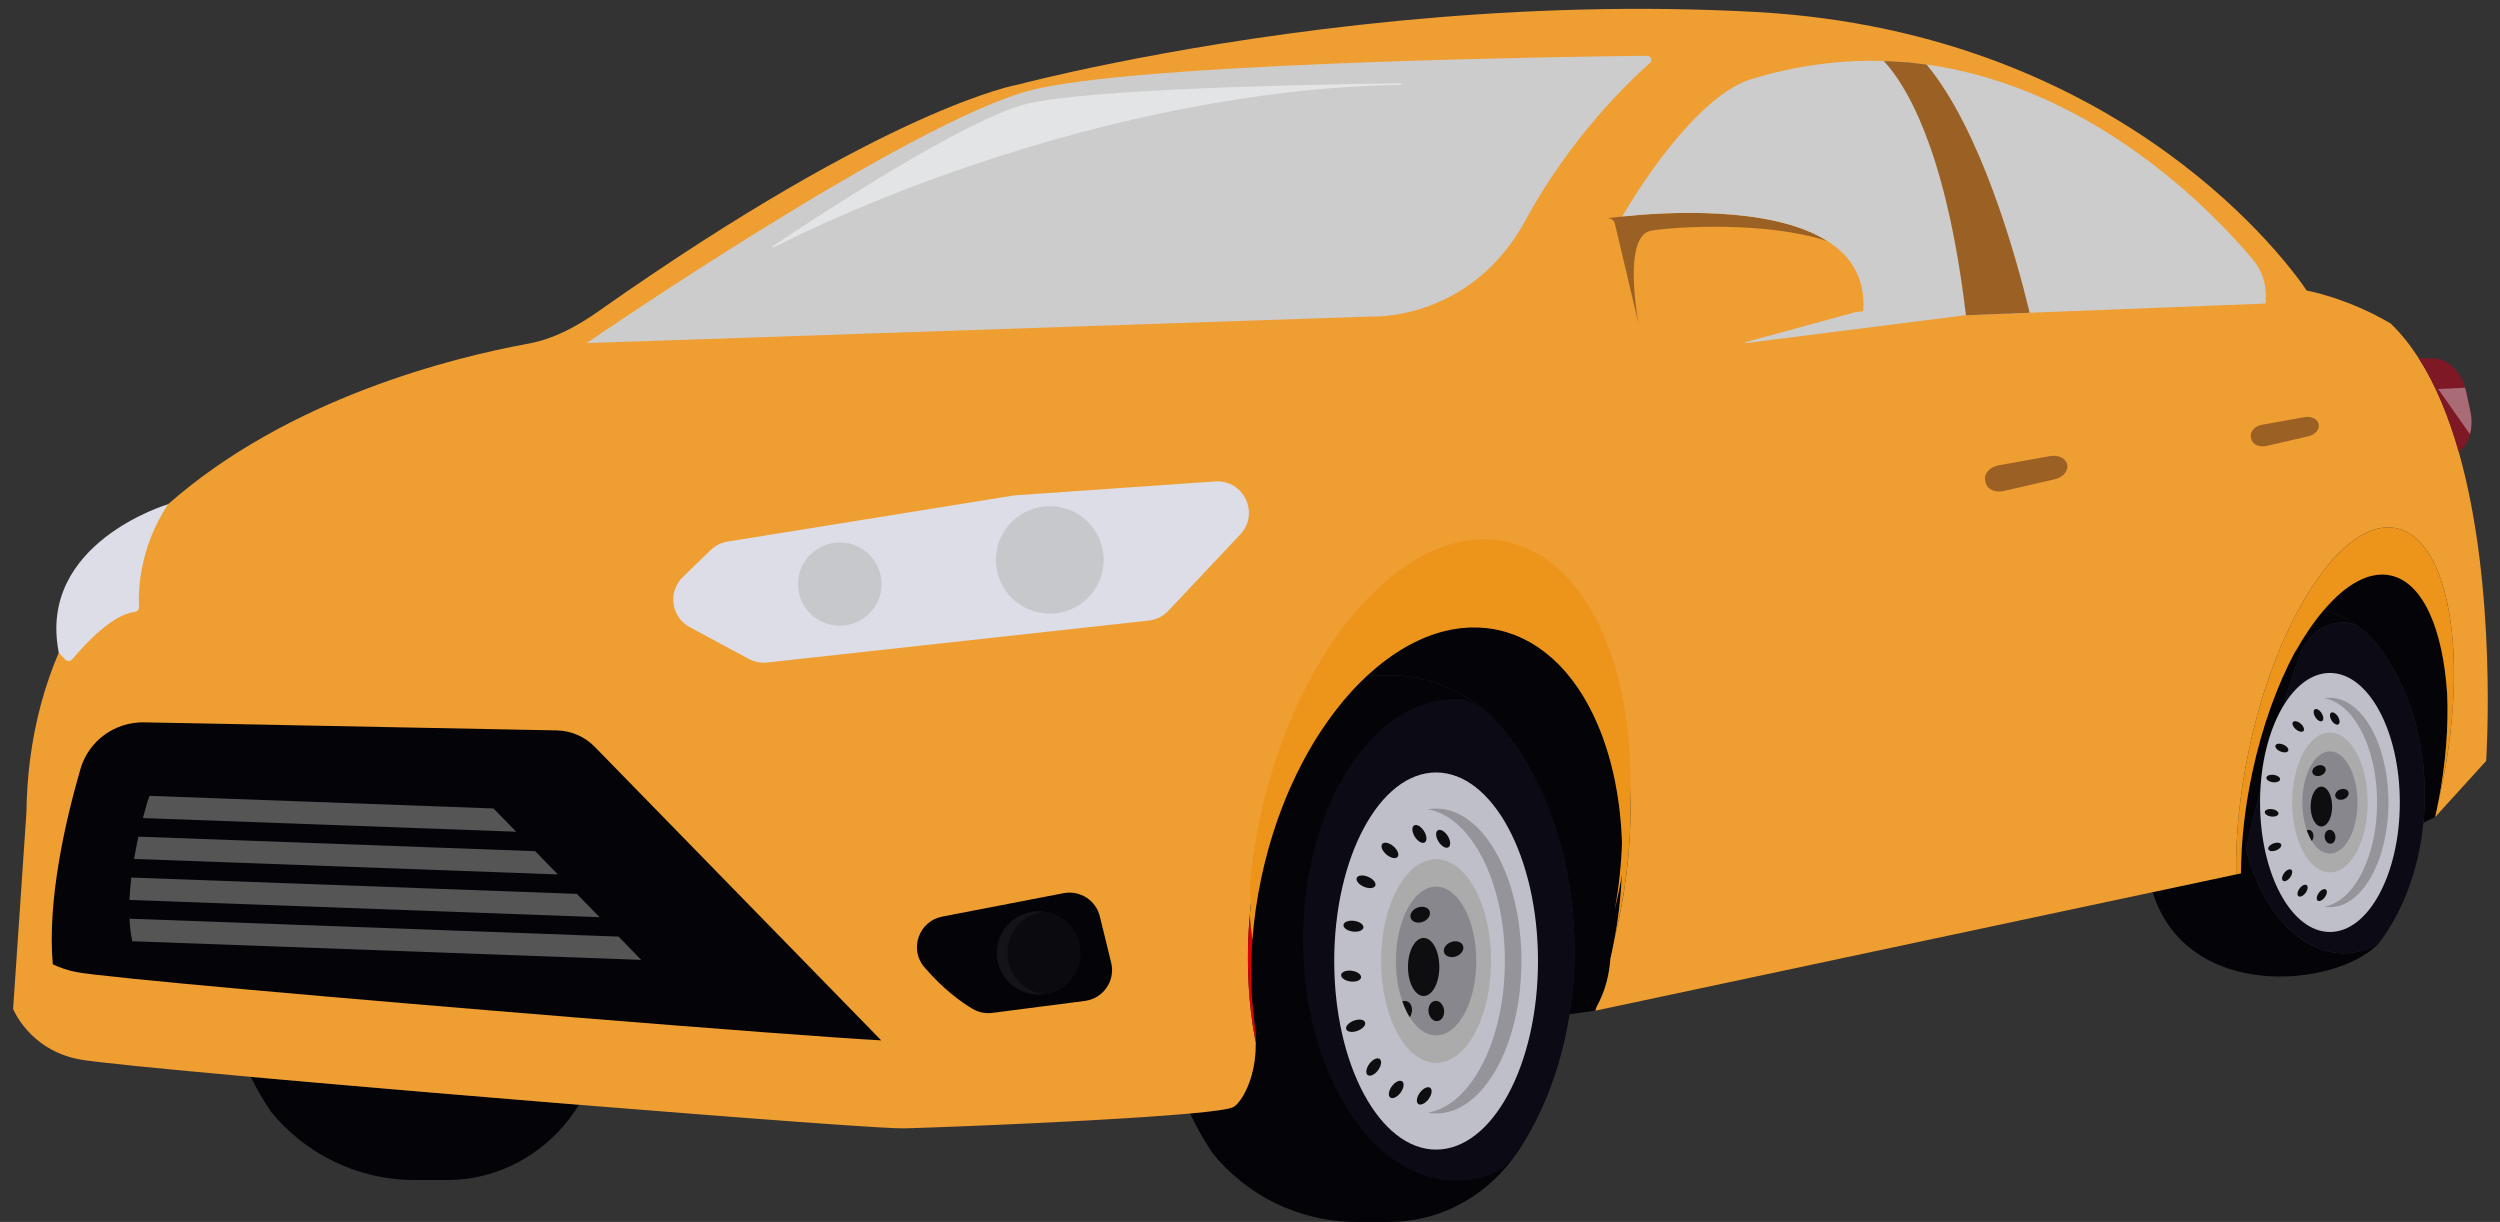 <?xml version="1.0" standalone="no"?>
<!-- Generator: Adobe Fireworks 10, Export SVG Extension by Aaron Beall (http://fireworks.abeall.com) . Version: 0.6.1  -->
<!DOCTYPE svg PUBLIC "-//W3C//DTD SVG 1.1//EN" "http://www.w3.org/Graphics/SVG/1.1/DTD/svg11.dtd">
<svg id="Untitled-P%E1gina%201" viewBox="0 0 178 87" style="background-color:#ffffff00" version="1.1"
	xmlns="http://www.w3.org/2000/svg" xmlns:xlink="http://www.w3.org/1999/xlink" xml:space="preserve"
	x="0px" y="0px" width="178px" height="87px"
>
	<rect x="0" y="0" width="178" height="87" fill="#333333" stroke="none"/>
	<g>
		<g>
			<g>
				<g>
					<g>
						<path d="M 88.862 69.164 C 89.142 71.141 89.383 72.891 89.403 74.203 C 89.404 74.207 89.404 74.21 89.405 74.214 L 89.405 74.307 C 89.423 76.925 88.294 78.581 87.803 78.826 C 87.499 78.977 86.36 79.131 84.731 79.279 C 85.211 80.293 85.753 81.244 86.348 82.121 C 86.348 82.124 86.348 82.126 86.35 82.126 C 88.767 85.099 92.46 87 96.597 87 L 98.984 87 C 102.163 86.985 105.129 85.535 107.179 83.162 C 107.475 82.822 107.748 82.461 108.004 82.083 C 109.796 79.428 111.096 76.113 111.706 72.427 C 111.718 72.358 111.726 72.287 111.737 72.218 C 111.971 70.748 112.099 69.221 112.099 67.653 C 112.099 61.59 110.266 56.126 107.336 52.298 C 106.594 51.33 105.701 50.501 104.704 49.84 C 103.021 48.726 101.039 48.095 98.976 48.085 L 97.567 48.085 C 97.497 48.085 97.43 48.089 97.362 48.089 C 96.25 48.103 95.264 48.232 94.388 48.459 C 92.33 51.696 90.674 55.734 89.714 60.246 C 89.056 63.334 88.787 66.351 88.862 69.164 Z" fill="#040308"/>
					</g>
					<g>
						<path d="M 106.612 44.843 C 103.477 44.18 100.213 45.453 97.362 48.089 C 97.43 48.089 97.497 48.085 97.567 48.085 L 98.976 48.085 C 101.039 48.095 103.021 48.726 104.704 49.84 C 105.701 50.501 106.594 51.33 107.336 52.298 C 110.266 56.126 112.099 61.59 112.099 67.653 C 112.099 69.221 111.971 70.748 111.737 72.218 L 113.588 71.957 C 113.623 71.86 113.656 71.765 113.691 71.668 C 114.311 70.538 114.571 69.426 114.668 68.226 C 114.703 68.067 114.743 67.911 114.776 67.749 C 114.845 67.429 114.908 67.109 114.966 66.789 C 116.948 55.977 113.308 46.257 106.612 44.843 Z" fill="#040308"/>
						<g>
							<path d="M 112.099 67.653 C 112.099 69.295 111.962 70.894 111.706 72.427 C 111.096 76.113 109.796 79.428 108.004 82.083 L 107.996 82.095 C 107.457 82.892 106.658 83.483 105.733 83.758 C 105.072 83.955 104.389 84.058 103.691 84.058 C 97.665 84.058 92.781 76.383 92.781 66.912 C 92.781 57.442 97.665 49.767 103.691 49.767 C 103.695 49.767 103.698 49.767 103.702 49.767 C 104.358 49.768 104.992 50.013 105.503 50.424 C 106.182 50.968 106.799 51.597 107.336 52.298 C 110.266 56.126 112.099 61.59 112.099 67.653 Z" fill="#0c0b15"/>
						</g>
						<g>
							<path d="M 109.505 68.425 C 109.505 75.84 106.257 81.851 102.251 81.851 C 98.244 81.851 94.997 75.84 94.997 68.425 C 94.997 61.01 98.244 54.999 102.251 54.999 C 106.257 54.999 109.505 61.01 109.505 68.425 Z" fill="#bfbfc9"/>
						</g>
						<g>
							<path d="M 108.325 68.425 C 108.325 74.421 105.607 79.279 102.251 79.279 C 102.051 79.279 101.854 79.262 101.662 79.229 C 104.742 78.7 107.148 74.065 107.148 68.425 C 107.148 62.785 104.742 58.15 101.662 57.621 C 101.854 57.588 102.051 57.571 102.251 57.571 C 105.607 57.571 108.325 62.429 108.325 68.425 Z" fill="#94949a"/>
						</g>
						<g>
							<path d="M 106.167 68.425 C 106.167 72.428 104.414 75.674 102.251 75.674 C 100.088 75.674 98.334 72.428 98.334 68.425 C 98.334 64.422 100.088 61.176 102.251 61.176 C 104.414 61.176 106.167 64.422 106.167 68.425 Z" fill="#ababac"/>
						</g>
						<g>
							<path d="M 105.111 68.425 C 105.111 71.35 103.831 73.72 102.251 73.72 C 101.533 73.72 100.88 73.233 100.376 72.427 C 100.174 72.101 99.996 71.723 99.85 71.304 C 99.556 70.477 99.389 69.487 99.389 68.425 C 99.389 65.5 100.67 63.13 102.251 63.13 C 103.831 63.13 105.111 65.5 105.111 68.425 Z" fill="#87878d"/>
						</g>
						<g>
							<g>
								<g>
									<path d="M 99.214 60.257 C 99.514 60.513 99.645 60.851 99.507 61.013 C 99.368 61.173 99.012 61.096 98.712 60.84 C 98.412 60.583 98.281 60.245 98.419 60.084 C 98.558 59.923 98.914 60 99.214 60.257 Z" fill="#0e0d0f"/>
								</g>
								<g>
									<path d="M 101.389 59.172 C 101.599 59.506 101.623 59.867 101.443 59.98 C 101.263 60.093 100.946 59.913 100.736 59.579 C 100.526 59.245 100.502 58.883 100.683 58.771 C 100.863 58.658 101.179 58.838 101.389 59.172 Z" fill="#0e0d0f"/>
								</g>
								<g>
									<path d="M 103.079 59.518 C 103.288 59.852 103.312 60.214 103.132 60.327 C 102.951 60.439 102.635 60.26 102.425 59.926 C 102.215 59.592 102.191 59.23 102.372 59.118 C 102.552 59.005 102.868 59.185 103.079 59.518 Z" fill="#0e0d0f"/>
								</g>
								<g>
									<path d="M 97.412 62.43 C 97.776 62.583 98.004 62.866 97.921 63.062 C 97.838 63.257 97.476 63.291 97.112 63.137 C 96.747 62.983 96.519 62.701 96.602 62.505 C 96.685 62.31 97.048 62.276 97.412 62.43 Z" fill="#0e0d0f"/>
								</g>
								<g>
									<path d="M 96.417 65.565 C 96.809 65.618 97.104 65.832 97.075 66.042 C 97.046 66.252 96.705 66.379 96.314 66.326 C 95.922 66.273 95.627 66.06 95.656 65.85 C 95.685 65.639 96.025 65.512 96.417 65.565 Z" fill="#0e0d0f"/>
								</g>
								<g>
									<path d="M 96.249 69.119 C 96.641 69.172 96.936 69.386 96.907 69.596 C 96.878 69.806 96.538 69.933 96.146 69.88 C 95.754 69.827 95.46 69.614 95.488 69.404 C 95.517 69.194 95.858 69.066 96.249 69.119 Z" fill="#0e0d0f"/>
								</g>
								<g>
									<path d="M 96.387 72.674 C 96.757 72.535 97.118 72.584 97.193 72.782 C 97.268 72.981 97.029 73.254 96.658 73.393 C 96.288 73.531 95.927 73.483 95.852 73.284 C 95.778 73.086 96.017 72.813 96.387 72.674 Z" fill="#0e0d0f"/>
								</g>
								<g>
									<path d="M 97.498 75.744 C 97.732 75.427 98.061 75.271 98.233 75.397 C 98.404 75.523 98.353 75.882 98.118 76.199 C 97.884 76.516 97.555 76.672 97.383 76.546 C 97.212 76.42 97.263 76.061 97.498 75.744 Z" fill="#0e0d0f"/>
								</g>
								<g>
									<path d="M 99.101 77.341 C 99.335 77.023 99.664 76.868 99.836 76.994 C 100.007 77.12 99.956 77.479 99.721 77.796 C 99.487 78.113 99.157 78.269 98.986 78.143 C 98.815 78.017 98.866 77.658 99.101 77.341 Z" fill="#0e0d0f"/>
								</g>
								<g>
									<path d="M 101.096 77.799 C 101.33 77.482 101.659 77.327 101.831 77.453 C 102.002 77.579 101.951 77.938 101.716 78.255 C 101.482 78.572 101.153 78.727 100.981 78.602 C 100.81 78.476 100.861 78.117 101.096 77.799 Z" fill="#0e0d0f"/>
								</g>
							</g>
							<g>
								<g>
									<path d="M 102.481 68.848 C 102.481 69.99 101.981 70.915 101.365 70.915 C 100.748 70.915 100.248 69.99 100.248 68.848 C 100.248 67.707 100.748 66.781 101.365 66.781 C 101.981 66.781 102.481 67.707 102.481 68.848 Z" fill="#0e0d0f"/>
								</g>
								<g>
									<g>
										<path d="M 100.927 64.62 C 101.297 64.481 101.683 64.595 101.788 64.874 C 101.893 65.153 101.679 65.492 101.308 65.631 C 100.938 65.769 100.553 65.655 100.448 65.376 C 100.342 65.097 100.557 64.758 100.927 64.62 Z" fill="#0e0d0f"/>
									</g>
									<g>
										<path d="M 102.819 71.919 C 102.865 72.316 102.654 72.667 102.348 72.703 C 102.043 72.738 101.757 72.444 101.711 72.046 C 101.665 71.649 101.875 71.298 102.181 71.263 C 102.487 71.227 102.772 71.521 102.819 71.919 Z" fill="#0e0d0f"/>
									</g>
									<g>
										<path d="M 100.518 72.099 C 100.49 72.222 100.439 72.336 100.376 72.427 C 100.174 72.101 99.996 71.723 99.85 71.304 C 99.938 71.264 100.032 71.254 100.125 71.274 C 100.427 71.34 100.601 71.708 100.518 72.099 Z" fill="#0e0d0f"/>
									</g>
									<g>
										<path d="M 103.305 67.078 C 103.675 66.939 104.061 67.053 104.166 67.332 C 104.272 67.612 104.057 67.95 103.687 68.089 C 103.316 68.227 102.931 68.114 102.826 67.834 C 102.721 67.555 102.935 67.217 103.305 67.078 Z" fill="#0e0d0f"/>
									</g>
								</g>
							</g>
						</g>
					</g>
				</g>
				<g>
					<path d="M 19.281 79.137 C 19.281 79.14 19.281 79.142 19.284 79.142 C 21.7 82.115 25.393 84.016 29.531 84.016 L 31.917 84.016 C 35.096 84.001 38.062 82.551 40.112 80.179 C 40.4 79.848 40.666 79.497 40.915 79.131 C 40.92 79.124 40.925 79.118 40.93 79.111 L 40.937 79.1 C 41.035 78.955 41.13 78.808 41.225 78.659 C 33.249 78.013 24.632 77.283 17.851 76.672 C 18.284 77.544 18.761 78.37 19.281 79.137 Z" fill="#040308"/>
				</g>
				<g>
					<g>
						<g>
							<path d="M 174.243 49.469 C 173.949 44.784 172.517 41.459 170.204 40.97 C 168.03 40.508 165.547 42.654 163.446 46.373 L 163.434 46.355 C 163.935 45.425 164.466 44.583 165.016 43.857 C 165.124 43.678 165.233 43.519 165.342 43.385 C 165.438 43.267 165.532 43.163 165.625 43.085 C 165.646 43.067 165.666 43.05 165.686 43.032 C 166.377 42.253 167.086 41.651 167.794 41.257 C 168.559 40.725 169.31 40.448 170.113 40.773 C 170.155 40.781 170.199 40.783 170.242 40.791 C 172.613 41.295 174.051 44.732 174.243 49.469 Z" fill="#060606"/>
							<g>
								<g>
									<path d="M 168.28 67.666 C 167.825 67.802 167.356 67.873 166.878 67.873 C 163.727 67.873 161.032 64.809 159.929 60.472 L 159.929 60.47 C 160.174 59.393 160.523 57.893 160.941 56.217 C 161.065 53.889 161.655 51.814 162.538 50.322 C 162.919 49.04 163.316 47.817 163.713 46.744 C 163.746 46.655 163.779 46.565 163.811 46.478 C 164.292 45.211 165.493 44.328 166.853 44.321 C 166.861 44.321 166.87 44.321 166.878 44.321 L 166.886 44.321 C 167.316 44.321 167.734 44.474 168.073 44.734 C 167.911 44.605 167.746 44.484 167.574 44.371 C 166.891 43.917 166.137 43.587 165.342 43.385 C 165.233 43.519 165.124 43.678 165.016 43.857 C 164.993 43.886 164.971 43.919 164.949 43.949 C 164.423 44.656 163.915 45.463 163.433 46.357 C 162.153 48.73 161.061 51.711 160.354 55.032 C 159.82 57.54 159.564 59.961 159.557 62.154 C 159.554 62.172 159.552 62.185 159.552 62.185 L 159.217 62.255 L 153.268 63.521 C 155.713 71.367 166.287 70.284 169.27 67.258 C 169.485 67.04 169.657 66.784 169.829 66.529 C 169.46 67.073 168.91 67.477 168.28 67.666 Z" fill="#040308"/>
								</g>
								<g>
									<path d="M 172.638 57.109 C 172.643 56.943 172.646 56.774 172.646 56.605 C 172.646 52.44 171.388 48.688 169.379 46.06 C 169.305 45.965 169.232 45.874 169.153 45.783 C 169.113 45.73 169.067 45.68 169.022 45.629 C 168.938 45.533 168.852 45.443 168.764 45.352 C 168.693 45.279 168.617 45.208 168.541 45.138 C 168.485 45.082 168.427 45.032 168.369 44.981 C 168.344 44.959 168.318 44.936 168.293 44.916 C 168.237 44.865 168.179 44.82 168.121 44.772 C 168.106 44.759 168.09 44.747 168.073 44.734 C 167.734 44.474 167.316 44.321 166.886 44.321 L 166.878 44.321 C 166.87 44.321 166.861 44.321 166.853 44.321 C 165.493 44.328 164.292 45.211 163.811 46.478 C 163.779 46.565 163.746 46.655 163.713 46.744 C 163.316 47.817 162.919 49.04 162.538 50.322 C 161.655 51.814 161.065 53.889 160.941 56.217 C 160.523 57.893 160.174 59.393 159.929 60.47 L 159.929 60.472 C 161.032 64.809 163.727 67.873 166.878 67.873 C 167.356 67.873 167.825 67.802 168.28 67.666 C 168.91 67.477 169.46 67.073 169.829 66.529 C 169.829 66.526 169.832 66.526 169.832 66.524 L 169.837 66.516 C 171.064 64.693 171.958 62.416 172.375 59.883 C 172.393 59.777 172.411 59.671 172.426 59.565 C 172.474 59.242 172.514 58.914 172.55 58.584 C 172.55 58.583 172.55 58.581 172.55 58.58 C 172.554 58.535 172.557 58.49 172.56 58.446 C 172.6 58.006 172.629 57.561 172.638 57.109 Z" fill="#0c0b15"/>
								</g>
							</g>
						</g>
						<g>
							<path d="M 170.867 57.134 C 170.867 62.227 168.637 66.357 165.891 66.357 C 163.143 66.357 160.916 62.227 160.916 57.134 C 160.916 56.824 160.923 56.519 160.941 56.217 C 161.065 53.889 161.655 51.814 162.538 50.322 C 163.421 48.824 164.601 47.914 165.891 47.914 C 168.637 47.914 170.867 52.044 170.867 57.134 Z" fill="#bfbfc9"/>
						</g>
						<g>
							<path d="M 170.057 57.135 C 170.057 61.253 168.193 64.591 165.891 64.591 C 165.754 64.591 165.619 64.578 165.487 64.556 C 167.599 64.192 169.25 61.009 169.25 57.135 C 169.25 53.261 167.599 50.078 165.487 49.715 C 165.619 49.692 165.754 49.68 165.891 49.68 C 168.193 49.68 170.057 53.017 170.057 57.135 Z" fill="#94949a"/>
						</g>
						<g>
							<path d="M 168.577 57.135 C 168.577 59.885 167.374 62.114 165.891 62.114 C 164.407 62.114 163.205 59.885 163.205 57.135 C 163.205 54.386 164.407 52.157 165.891 52.157 C 167.374 52.157 168.577 54.386 168.577 57.135 Z" fill="#ababac"/>
						</g>
						<g>
							<path d="M 167.852 57.135 C 167.852 59.144 166.974 60.772 165.891 60.772 C 165.398 60.772 164.95 60.438 164.605 59.883 C 164.466 59.66 164.345 59.4 164.244 59.113 C 164.042 58.545 163.928 57.864 163.928 57.135 C 163.928 55.127 164.806 53.498 165.891 53.498 C 166.974 53.498 167.852 55.127 167.852 57.135 Z" fill="#87878d"/>
						</g>
						<g>
							<g>
								<g>
									<path d="M 163.808 51.525 C 164.014 51.701 164.103 51.934 164.009 52.044 C 163.914 52.155 163.67 52.102 163.464 51.925 C 163.258 51.749 163.168 51.517 163.263 51.406 C 163.358 51.296 163.602 51.349 163.808 51.525 Z" fill="#0e0d0f"/>
								</g>
								<g>
									<path d="M 165.3 50.78 C 165.444 51.009 165.46 51.258 165.337 51.335 C 165.213 51.413 164.996 51.289 164.852 51.06 C 164.708 50.831 164.691 50.582 164.815 50.505 C 164.939 50.427 165.156 50.551 165.3 50.78 Z" fill="#0e0d0f"/>
								</g>
								<g>
									<path d="M 166.458 51.018 C 166.602 51.247 166.619 51.496 166.495 51.573 C 166.371 51.651 166.154 51.527 166.01 51.298 C 165.867 51.069 165.85 50.82 165.974 50.743 C 166.097 50.666 166.315 50.789 166.458 51.018 Z" fill="#0e0d0f"/>
								</g>
								<g>
									<path d="M 162.572 53.018 C 162.822 53.123 162.978 53.317 162.921 53.452 C 162.864 53.586 162.616 53.609 162.366 53.503 C 162.116 53.398 161.96 53.204 162.017 53.07 C 162.074 52.935 162.322 52.912 162.572 53.018 Z" fill="#0e0d0f"/>
								</g>
								<g>
									<path d="M 161.89 55.171 C 162.159 55.208 162.361 55.354 162.341 55.498 C 162.321 55.643 162.087 55.73 161.819 55.694 C 161.55 55.657 161.348 55.511 161.368 55.367 C 161.387 55.222 161.621 55.135 161.89 55.171 Z" fill="#0e0d0f"/>
								</g>
								<g>
									<path d="M 161.775 57.612 C 162.043 57.649 162.245 57.795 162.226 57.94 C 162.206 58.084 161.972 58.171 161.704 58.135 C 161.435 58.098 161.233 57.952 161.253 57.808 C 161.272 57.663 161.506 57.576 161.775 57.612 Z" fill="#0e0d0f"/>
								</g>
								<g>
									<path d="M 161.869 60.054 C 162.123 59.959 162.37 59.992 162.422 60.128 C 162.473 60.264 162.309 60.452 162.055 60.547 C 161.801 60.643 161.554 60.609 161.502 60.473 C 161.451 60.337 161.615 60.149 161.869 60.054 Z" fill="#0e0d0f"/>
								</g>
								<g>
									<path d="M 162.631 62.162 C 162.792 61.944 163.018 61.838 163.135 61.924 C 163.253 62.011 163.217 62.257 163.056 62.475 C 162.896 62.693 162.67 62.799 162.552 62.713 C 162.435 62.627 162.47 62.38 162.631 62.162 Z" fill="#0e0d0f"/>
								</g>
								<g>
									<path d="M 163.73 63.259 C 163.891 63.041 164.117 62.934 164.234 63.021 C 164.352 63.107 164.317 63.354 164.156 63.572 C 163.995 63.79 163.769 63.896 163.652 63.81 C 163.534 63.723 163.569 63.477 163.73 63.259 Z" fill="#0e0d0f"/>
								</g>
								<g>
									<path d="M 165.099 63.574 C 165.26 63.356 165.485 63.249 165.603 63.336 C 165.72 63.422 165.685 63.669 165.524 63.887 C 165.363 64.105 165.138 64.211 165.02 64.125 C 164.903 64.038 164.938 63.792 165.099 63.574 Z" fill="#0e0d0f"/>
								</g>
							</g>
							<g>
								<g>
									<path d="M 166.049 57.426 C 166.049 58.21 165.706 58.846 165.283 58.846 C 164.86 58.846 164.517 58.21 164.517 57.426 C 164.517 56.642 164.86 56.006 165.283 56.006 C 165.706 56.006 166.049 56.642 166.049 57.426 Z" fill="#0e0d0f"/>
								</g>
								<g>
									<g>
										<path d="M 164.983 54.522 C 165.237 54.426 165.501 54.505 165.573 54.697 C 165.646 54.888 165.498 55.121 165.244 55.216 C 164.991 55.311 164.726 55.233 164.654 55.041 C 164.582 54.85 164.729 54.617 164.983 54.522 Z" fill="#0e0d0f"/>
									</g>
									<g>
										<path d="M 166.28 59.535 C 166.312 59.808 166.167 60.049 165.958 60.073 C 165.748 60.097 165.552 59.896 165.52 59.623 C 165.489 59.349 165.633 59.108 165.843 59.084 C 166.053 59.06 166.248 59.262 166.28 59.535 Z" fill="#0e0d0f"/>
									</g>
									<g>
										<path d="M 164.702 59.658 C 164.683 59.743 164.648 59.821 164.605 59.883 C 164.466 59.66 164.345 59.4 164.244 59.113 C 164.305 59.085 164.369 59.078 164.433 59.092 C 164.64 59.137 164.759 59.39 164.702 59.658 Z" fill="#0e0d0f"/>
									</g>
									<g>
										<path d="M 166.614 56.21 C 166.868 56.115 167.132 56.193 167.205 56.385 C 167.277 56.577 167.129 56.809 166.875 56.904 C 166.622 57 166.357 56.921 166.285 56.73 C 166.213 56.538 166.36 56.305 166.614 56.21 Z" fill="#0e0d0f"/>
									</g>
								</g>
							</g>
						</g>
					</g>
					<g>
						<path d="M 173.613 57.081 C 173.618 57.061 173.623 57.044 173.625 57.023 C 173.684 56.715 173.738 56.409 173.789 56.104 C 173.803 56.017 173.816 55.931 173.83 55.845 C 173.867 55.615 173.901 55.386 173.933 55.158 C 173.944 55.077 173.956 54.995 173.967 54.914 C 174.006 54.618 174.043 54.323 174.074 54.032 C 174.074 54.031 174.074 54.03 174.074 54.029 C 174.108 53.713 174.137 53.4 174.162 53.09 C 174.164 53.062 174.166 53.035 174.168 53.007 C 174.19 52.726 174.208 52.447 174.222 52.172 C 174.224 52.14 174.226 52.107 174.227 52.075 C 174.272 51.157 174.276 50.27 174.24 49.425 C 173.94 44.764 172.51 41.457 170.204 40.97 C 168.697 40.65 167.042 41.583 165.47 43.423 C 166.217 43.627 166.928 43.942 167.574 44.371 C 167.746 44.484 167.911 44.605 168.073 44.734 C 168.09 44.747 168.106 44.759 168.121 44.772 C 168.179 44.82 168.237 44.865 168.293 44.916 C 168.318 44.936 168.344 44.959 168.369 44.981 C 168.427 45.032 168.485 45.082 168.541 45.138 C 168.617 45.208 168.693 45.279 168.764 45.352 C 168.852 45.443 168.938 45.533 169.022 45.629 C 169.067 45.68 169.113 45.73 169.153 45.783 C 169.232 45.874 169.305 45.965 169.379 46.06 C 171.388 48.688 172.646 52.44 172.646 56.605 C 172.646 56.774 172.643 56.943 172.638 57.109 C 172.629 57.561 172.6 58.006 172.56 58.446 C 172.557 58.49 172.554 58.535 172.55 58.58 L 173.385 58.173 C 173.413 58.05 173.441 57.928 173.469 57.805 C 173.519 57.563 173.57 57.321 173.613 57.081 Z" fill="#040308"/>
					</g>
				</g>
			</g>
			<g>
				<g>
					<g>
						<path d="M 175.062 32.17 C 174.364 29.71 173.435 27.408 172.206 25.497 C 171.617 24.58 170.961 23.752 170.224 23.04 C 167.101 21.192 164.233 20.687 164.233 20.687 C 164.233 20.687 163.286 19.213 161.306 17.069 C 159.693 15.323 157.394 13.131 154.362 10.927 C 147.979 6.288 138.345 1.586 125.006 0.852 C 124.045 0.8 123.086 0.758 122.132 0.723 C 121.558 0.703 120.989 0.685 120.42 0.673 C 111.962 0.472 103.864 0.989 96.809 1.769 C 82.505 3.35 72.491 6.02 72.491 6.02 C 72.491 6.02 63.382 7.533 42.633 22.147 C 41.097 23.229 39.447 24.134 37.596 24.472 C 32.322 25.435 20.562 28.323 11.971 35.898 C 11.971 35.898 11.971 35.9 11.969 35.9 C 11.888 35.971 11.807 36.043 11.727 36.115 L 11.646 36.192 C 10.772 36.98 9.932 37.819 9.139 38.712 C 7.148 40.95 5.443 43.52 4.185 46.468 C 3.194 48.791 2.484 51.351 2.13 54.169 C 1.983 55.345 1.898 56.566 1.882 57.835 L 1.291 66.562 L 0.933 71.83 C 0.933 71.83 2.072 74.73 5.614 75.421 C 6.604 75.616 11.398 76.091 17.851 76.672 C 18.168 76.7 18.491 76.728 18.816 76.758 C 19.141 76.789 19.472 76.817 19.805 76.847 C 20.247 76.887 20.699 76.925 21.153 76.966 C 21.609 77.006 22.072 77.046 22.538 77.088 C 23.004 77.129 23.477 77.169 23.953 77.211 C 24.191 77.231 24.429 77.251 24.67 77.273 C 25.271 77.326 25.877 77.378 26.49 77.43 C 26.613 77.44 26.737 77.45 26.858 77.46 L 26.858 77.462 C 27.041 77.477 27.227 77.493 27.413 77.509 C 27.473 77.515 27.536 77.519 27.599 77.525 C 27.845 77.545 28.093 77.567 28.341 77.589 C 28.467 77.599 28.59 77.609 28.715 77.621 C 28.838 77.631 28.963 77.641 29.09 77.651 C 29.153 77.657 29.215 77.661 29.278 77.668 C 29.591 77.694 29.904 77.72 30.218 77.748 C 30.344 77.758 30.469 77.768 30.594 77.78 C 30.784 77.794 30.974 77.81 31.163 77.826 C 31.478 77.853 31.795 77.881 32.112 77.907 C 34.139 78.078 36.184 78.247 38.208 78.414 C 39.219 78.496 40.227 78.578 41.224 78.659 L 41.226 78.659 C 41.557 78.685 41.886 78.713 42.213 78.74 C 44.623 78.935 46.965 79.119 49.167 79.293 C 49.409 79.312 49.649 79.331 49.888 79.349 C 50.206 79.373 50.521 79.397 50.832 79.423 C 50.911 79.429 50.989 79.435 51.066 79.441 C 51.21 79.451 51.353 79.463 51.494 79.473 C 51.642 79.486 51.789 79.496 51.934 79.508 C 52.144 79.524 52.352 79.54 52.558 79.556 C 52.592 79.558 52.627 79.56 52.661 79.564 C 52.885 79.58 53.107 79.596 53.325 79.614 C 53.747 79.646 54.159 79.677 54.562 79.707 C 54.722 79.719 54.881 79.731 55.037 79.743 C 55.198 79.755 55.36 79.767 55.517 79.779 L 55.523 79.779 C 56.101 79.821 56.654 79.864 57.187 79.902 C 57.312 79.91 57.435 79.92 57.556 79.928 C 58.182 79.974 58.775 80.016 59.328 80.055 C 59.53 80.069 59.726 80.083 59.918 80.095 C 59.944 80.097 59.972 80.099 59.998 80.101 C 60.384 80.127 60.747 80.151 61.09 80.173 C 61.203 80.181 61.315 80.187 61.423 80.195 C 61.656 80.21 61.873 80.224 62.081 80.236 C 62.158 80.242 62.235 80.246 62.308 80.25 C 62.316 80.25 62.324 80.25 62.332 80.252 C 62.489 80.262 62.639 80.27 62.78 80.278 C 63.042 80.292 63.277 80.304 63.48 80.314 C 63.583 80.32 63.678 80.324 63.765 80.326 C 64.023 80.336 64.215 80.34 64.33 80.338 C 64.352 80.338 64.375 80.336 64.399 80.336 C 64.445 80.336 64.496 80.334 64.548 80.332 C 64.669 80.33 64.807 80.326 64.962 80.322 C 65.047 80.32 65.138 80.316 65.233 80.312 C 65.295 80.31 65.36 80.308 65.428 80.306 C 65.739 80.296 66.092 80.284 66.484 80.27 C 66.591 80.266 66.7 80.262 66.813 80.258 C 66.926 80.256 67.041 80.25 67.16 80.246 C 67.277 80.24 67.398 80.236 67.522 80.231 C 67.582 80.23 67.645 80.228 67.707 80.224 C 67.893 80.218 68.083 80.211 68.279 80.203 C 68.472 80.195 68.67 80.187 68.874 80.179 C 68.886 80.179 68.9 80.177 68.912 80.177 C 69.076 80.171 69.241 80.163 69.411 80.157 C 69.439 80.155 69.468 80.155 69.498 80.153 C 69.748 80.143 70.002 80.133 70.263 80.121 C 70.479 80.113 70.697 80.103 70.919 80.093 C 71.175 80.083 71.436 80.071 71.7 80.059 C 71.944 80.049 72.195 80.036 72.445 80.024 C 73.038 79.998 73.644 79.97 74.255 79.94 C 74.419 79.932 74.582 79.924 74.748 79.916 C 74.879 79.91 75.008 79.904 75.14 79.896 C 75.529 79.876 75.921 79.856 76.312 79.835 C 76.597 79.821 76.882 79.805 77.164 79.791 C 77.342 79.783 77.517 79.773 77.693 79.763 C 77.752 79.759 77.81 79.757 77.869 79.753 C 78.383 79.723 78.894 79.693 79.395 79.664 C 79.639 79.65 79.879 79.634 80.117 79.62 C 80.434 79.6 80.745 79.58 81.048 79.56 C 81.228 79.55 81.403 79.538 81.577 79.526 C 82.043 79.493 82.495 79.461 82.927 79.429 C 83.143 79.411 83.353 79.395 83.559 79.379 C 83.767 79.363 83.967 79.347 84.163 79.331 C 84.356 79.314 84.546 79.296 84.73 79.28 C 86.361 79.132 87.499 78.977 87.802 78.826 C 87.867 78.794 87.941 78.737 88.024 78.659 C 88.046 78.637 88.07 78.611 88.095 78.585 C 88.117 78.562 88.139 78.536 88.161 78.51 C 88.175 78.494 88.192 78.476 88.204 78.458 C 88.222 78.436 88.24 78.414 88.258 78.389 C 88.276 78.365 88.297 78.339 88.315 78.313 C 88.329 78.293 88.341 78.275 88.355 78.255 C 88.375 78.227 88.395 78.198 88.414 78.168 C 88.45 78.114 88.486 78.056 88.523 77.993 C 88.7 77.688 88.878 77.305 89.025 76.853 C 89.033 76.827 89.041 76.801 89.049 76.777 C 89.072 76.706 89.094 76.634 89.114 76.559 C 89.124 76.525 89.132 76.491 89.142 76.457 C 89.193 76.27 89.235 76.073 89.274 75.868 C 89.294 75.753 89.314 75.634 89.33 75.514 C 89.381 75.14 89.407 74.736 89.405 74.307 L 89.405 74.215 C 89.405 74.21 89.403 74.207 89.403 74.202 C 89.364 74.005 89.326 73.808 89.292 73.607 C 89.286 73.567 89.278 73.527 89.272 73.484 C 89.259 73.42 89.249 73.356 89.239 73.293 C 89.231 73.239 89.221 73.183 89.213 73.129 C 89.205 73.074 89.197 73.018 89.189 72.964 C 89.185 72.938 89.181 72.911 89.177 72.885 C 89.173 72.857 89.169 72.829 89.165 72.801 C 89.158 72.757 89.152 72.712 89.146 72.668 C 89.14 72.624 89.134 72.58 89.128 72.535 C 89.12 72.485 89.114 72.435 89.108 72.385 C 89.106 72.372 89.104 72.358 89.104 72.346 C 89.084 72.188 89.064 72.027 89.045 71.866 C 89.043 71.852 89.043 71.838 89.041 71.823 C 89.039 71.801 89.035 71.779 89.033 71.757 C 89.027 71.703 89.021 71.648 89.017 71.594 C 89.015 71.588 89.015 71.58 89.015 71.574 C 89.009 71.51 89.003 71.445 88.995 71.379 C 88.991 71.327 88.985 71.276 88.981 71.224 C 88.973 71.152 88.967 71.077 88.961 71.003 C 88.961 70.989 88.959 70.975 88.959 70.961 C 88.945 70.802 88.932 70.641 88.922 70.478 C 88.92 70.448 88.918 70.42 88.916 70.39 C 88.908 70.275 88.902 70.162 88.896 70.048 L 88.896 70.034 C 88.888 69.883 88.88 69.732 88.876 69.579 C 88.874 69.555 88.874 69.533 88.874 69.511 C 88.868 69.396 88.864 69.279 88.862 69.165 C 88.854 68.865 88.85 68.564 88.85 68.258 L 88.85 68.175 C 88.85 68.039 88.852 67.904 88.854 67.767 C 88.854 67.665 88.856 67.56 88.86 67.457 C 88.862 67.349 88.864 67.238 88.868 67.13 L 88.868 67.118 C 88.874 66.953 88.88 66.786 88.888 66.621 C 88.892 66.522 88.896 66.422 88.902 66.323 C 88.906 66.263 88.908 66.203 88.912 66.142 C 88.912 66.13 88.912 66.118 88.914 66.106 C 88.918 66.032 88.924 65.955 88.928 65.879 C 88.934 65.776 88.942 65.674 88.951 65.571 C 88.959 65.442 88.969 65.312 88.981 65.183 C 88.981 65.181 88.981 65.181 88.981 65.179 C 88.981 65.177 88.981 65.177 88.981 65.175 C 88.983 65.161 88.983 65.145 88.985 65.131 L 88.985 65.121 C 88.993 65.032 89.001 64.944 89.009 64.855 C 89.017 64.767 89.027 64.678 89.035 64.59 C 89.037 64.558 89.041 64.525 89.045 64.493 C 89.053 64.417 89.062 64.34 89.07 64.262 C 89.078 64.186 89.086 64.107 89.094 64.031 C 89.098 64.007 89.1 63.982 89.102 63.956 C 89.122 63.787 89.142 63.618 89.166 63.45 C 89.171 63.417 89.175 63.385 89.179 63.353 C 89.181 63.341 89.181 63.329 89.183 63.317 C 89.189 63.263 89.197 63.21 89.205 63.158 C 89.205 63.154 89.205 63.152 89.207 63.148 C 89.211 63.116 89.215 63.084 89.221 63.049 C 89.221 63.047 89.221 63.043 89.223 63.039 C 89.221 63.037 89.221 63.037 89.221 63.037 C 89.221 63.037 89.221 63.035 89.223 63.033 C 89.223 63.033 89.221 63.033 89.223 63.031 C 89.225 63.009 89.229 62.987 89.233 62.963 C 89.235 62.943 89.237 62.923 89.241 62.901 C 89.245 62.868 89.249 62.836 89.255 62.804 C 89.257 62.782 89.261 62.76 89.266 62.736 C 89.272 62.691 89.278 62.645 89.286 62.599 C 89.298 62.518 89.31 62.44 89.322 62.36 C 89.334 62.279 89.346 62.199 89.36 62.118 C 89.374 62.026 89.391 61.933 89.407 61.841 C 89.413 61.81 89.419 61.78 89.423 61.75 C 89.427 61.72 89.433 61.69 89.439 61.66 C 89.459 61.549 89.479 61.437 89.5 61.326 C 89.508 61.276 89.518 61.225 89.528 61.173 C 89.536 61.127 89.546 61.078 89.556 61.03 C 89.558 61.016 89.56 61.002 89.564 60.988 C 89.566 60.972 89.57 60.956 89.572 60.94 C 89.576 60.922 89.58 60.902 89.585 60.879 C 89.588 60.859 89.592 60.839 89.597 60.817 C 89.635 60.628 89.673 60.437 89.714 60.246 C 89.744 60.105 89.774 59.964 89.806 59.824 C 89.825 59.741 89.843 59.659 89.863 59.576 C 89.893 59.446 89.924 59.313 89.956 59.182 C 89.996 59.015 90.037 58.85 90.079 58.685 C 90.083 58.667 90.087 58.647 90.093 58.629 C 90.095 58.617 90.099 58.603 90.103 58.591 C 90.107 58.573 90.111 58.555 90.117 58.536 C 90.121 58.52 90.126 58.502 90.129 58.486 C 90.158 58.38 90.186 58.273 90.214 58.166 C 90.228 58.108 90.245 58.048 90.263 57.989 C 90.285 57.905 90.309 57.819 90.333 57.734 C 90.357 57.654 90.38 57.573 90.402 57.493 C 90.408 57.473 90.414 57.451 90.42 57.43 C 90.471 57.254 90.523 57.078 90.578 56.904 C 90.578 56.895 90.58 56.889 90.584 56.882 C 90.586 56.873 90.588 56.867 90.59 56.859 C 90.642 56.686 90.697 56.513 90.751 56.343 C 90.771 56.282 90.79 56.224 90.81 56.166 C 90.832 56.093 90.856 56.019 90.882 55.946 C 90.904 55.876 90.929 55.807 90.953 55.737 C 90.985 55.645 91.016 55.552 91.048 55.462 C 91.078 55.369 91.11 55.279 91.145 55.186 C 91.209 55.005 91.276 54.824 91.343 54.643 C 91.391 54.511 91.441 54.378 91.492 54.247 C 91.571 54.046 91.649 53.847 91.73 53.65 C 91.77 53.549 91.813 53.451 91.853 53.352 C 91.883 53.282 91.912 53.211 91.942 53.141 C 91.966 53.085 91.99 53.028 92.017 52.972 C 92.019 52.968 92.019 52.964 92.021 52.96 C 92.021 52.956 92.023 52.954 92.025 52.95 C 92.027 52.942 92.031 52.934 92.035 52.928 C 92.039 52.914 92.047 52.898 92.053 52.883 C 92.089 52.799 92.128 52.715 92.166 52.63 C 92.21 52.526 92.257 52.421 92.305 52.318 C 92.344 52.234 92.38 52.152 92.421 52.069 C 92.475 51.95 92.529 51.834 92.586 51.719 C 92.641 51.602 92.697 51.488 92.754 51.373 C 92.867 51.144 92.982 50.919 93.099 50.696 C 93.149 50.599 93.2 50.502 93.25 50.408 C 93.274 50.364 93.296 50.319 93.323 50.275 C 93.365 50.195 93.41 50.114 93.454 50.034 C 93.573 49.817 93.696 49.602 93.821 49.39 C 93.864 49.318 93.906 49.243 93.95 49.171 C 93.969 49.139 93.987 49.107 94.007 49.075 C 94.021 49.053 94.033 49.03 94.047 49.008 C 94.061 48.984 94.076 48.962 94.09 48.938 C 94.124 48.88 94.16 48.821 94.197 48.765 C 94.259 48.662 94.324 48.56 94.389 48.459 C 94.437 48.381 94.486 48.306 94.536 48.23 C 94.585 48.154 94.635 48.079 94.685 48.003 C 94.784 47.85 94.887 47.697 94.992 47.548 C 95.043 47.476 95.095 47.401 95.145 47.329 C 95.208 47.239 95.271 47.15 95.335 47.064 C 95.422 46.945 95.507 46.826 95.596 46.712 C 95.654 46.631 95.715 46.555 95.775 46.476 C 95.844 46.386 95.915 46.297 95.985 46.209 C 96.074 46.094 96.167 45.98 96.26 45.869 C 96.314 45.803 96.369 45.738 96.423 45.672 C 96.587 45.477 96.752 45.286 96.92 45.101 C 96.976 45.039 97.033 44.978 97.089 44.918 C 97.184 44.813 97.279 44.713 97.378 44.612 C 97.505 44.477 97.636 44.345 97.77 44.216 C 97.826 44.16 97.885 44.103 97.941 44.049 C 98.058 43.936 98.173 43.828 98.29 43.723 C 98.347 43.673 98.403 43.621 98.46 43.57 C 98.579 43.464 98.698 43.361 98.817 43.263 C 98.876 43.215 98.934 43.164 98.995 43.116 C 99.053 43.066 99.112 43.019 99.173 42.973 C 99.201 42.951 99.231 42.927 99.261 42.903 C 99.415 42.782 99.568 42.667 99.722 42.557 C 99.778 42.517 99.835 42.476 99.891 42.436 C 99.952 42.392 100.012 42.352 100.073 42.312 C 100.154 42.255 100.236 42.201 100.319 42.147 C 100.402 42.094 100.485 42.042 100.567 41.99 C 100.707 41.903 100.846 41.821 100.985 41.742 C 101.048 41.706 101.108 41.672 101.171 41.64 C 101.231 41.606 101.292 41.574 101.355 41.541 C 101.54 41.443 101.726 41.352 101.912 41.268 C 101.974 41.239 102.035 41.211 102.097 41.185 C 102.158 41.159 102.221 41.133 102.283 41.107 C 102.471 41.028 102.659 40.958 102.844 40.894 C 102.891 40.878 102.937 40.862 102.984 40.847 C 103.048 40.825 103.113 40.805 103.177 40.785 C 103.252 40.763 103.325 40.741 103.399 40.721 C 103.401 40.719 103.403 40.719 103.406 40.719 C 103.462 40.703 103.516 40.689 103.571 40.675 C 103.62 40.66 103.668 40.648 103.716 40.638 C 103.757 40.628 103.797 40.618 103.837 40.61 C 104.017 40.57 104.197 40.534 104.376 40.506 C 104.415 40.499 104.453 40.493 104.489 40.487 C 104.548 40.48 104.605 40.471 104.661 40.465 C 104.705 40.459 104.752 40.453 104.796 40.449 C 104.851 40.443 104.905 40.437 104.958 40.433 C 105.014 40.427 105.069 40.423 105.123 40.421 C 105.192 40.415 105.258 40.411 105.327 40.409 C 105.349 40.409 105.372 40.409 105.394 40.407 C 105.557 40.401 105.721 40.401 105.884 40.405 C 105.961 40.407 106.036 40.411 106.11 40.415 C 106.195 40.419 106.278 40.425 106.359 40.433 C 106.409 40.437 106.46 40.443 106.51 40.449 C 106.589 40.457 106.665 40.467 106.742 40.48 C 106.795 40.486 106.847 40.493 106.9 40.504 C 106.948 40.51 106.995 40.518 107.041 40.528 C 107.106 40.54 107.172 40.552 107.237 40.566 C 107.336 40.586 107.435 40.61 107.533 40.634 C 107.54 40.636 107.543 40.638 107.55 40.64 C 107.56 40.642 107.572 40.644 107.582 40.648 C 107.584 40.648 107.584 40.648 107.584 40.648 C 107.665 40.669 107.745 40.693 107.826 40.717 C 107.838 40.719 107.848 40.723 107.86 40.727 C 107.921 40.743 107.98 40.763 108.038 40.783 C 108.04 40.783 108.04 40.783 108.042 40.785 C 108.066 40.791 108.093 40.799 108.117 40.809 C 108.141 40.817 108.167 40.825 108.191 40.835 C 108.23 40.847 108.274 40.862 108.312 40.88 L 108.315 40.882 C 108.317 40.88 108.317 40.88 108.319 40.882 L 108.321 40.884 C 108.323 40.882 108.323 40.882 108.325 40.884 C 108.331 40.886 108.337 40.888 108.343 40.892 C 108.371 40.9 108.399 40.91 108.428 40.924 C 108.43 40.924 108.432 40.924 108.434 40.926 C 108.442 40.928 108.45 40.93 108.458 40.936 C 108.46 40.936 108.462 40.936 108.464 40.938 C 108.537 40.964 108.607 40.994 108.678 41.026 C 108.755 41.059 108.831 41.093 108.904 41.129 C 109.011 41.177 109.118 41.232 109.225 41.288 C 109.316 41.334 109.405 41.382 109.492 41.435 C 109.58 41.483 109.667 41.535 109.752 41.592 C 109.925 41.7 110.095 41.815 110.263 41.938 C 110.345 41.998 110.428 42.058 110.509 42.124 C 110.592 42.189 110.672 42.255 110.753 42.324 C 110.834 42.388 110.912 42.456 110.991 42.531 C 111.07 42.599 111.149 42.672 111.225 42.748 C 111.302 42.822 111.379 42.897 111.454 42.975 C 111.528 43.051 111.603 43.132 111.677 43.21 C 111.752 43.291 111.825 43.371 111.895 43.456 C 111.968 43.54 112.041 43.625 112.109 43.711 C 112.18 43.798 112.251 43.886 112.317 43.975 C 112.317 43.977 112.32 43.979 112.322 43.983 C 112.322 43.983 112.322 43.983 112.323 43.985 C 112.336 43.997 112.346 44.011 112.354 44.023 C 112.356 44.023 112.356 44.025 112.358 44.027 C 112.364 44.037 112.37 44.045 112.378 44.053 C 112.394 44.075 112.412 44.097 112.428 44.121 C 112.461 44.164 112.493 44.208 112.525 44.25 C 113.254 45.246 113.878 46.406 114.39 47.705 C 114.39 47.705 114.392 47.705 114.392 47.707 C 114.948 49.113 115.376 50.675 115.66 52.361 C 115.696 52.568 115.729 52.775 115.759 52.986 C 115.781 53.127 115.799 53.268 115.818 53.41 C 115.832 53.511 115.844 53.61 115.856 53.71 C 115.88 53.895 115.9 54.082 115.921 54.271 C 116.013 55.14 116.068 56.037 116.084 56.954 C 116.088 57.173 116.09 57.396 116.09 57.62 C 116.09 57.788 116.09 57.957 116.086 58.124 C 116.086 58.259 116.082 58.392 116.08 58.525 C 116.078 58.623 116.074 58.724 116.07 58.822 C 116.064 59.013 116.056 59.206 116.046 59.399 C 116.042 59.488 116.038 59.576 116.031 59.665 C 116.029 59.725 116.025 59.785 116.022 59.846 C 116.017 59.92 116.013 59.997 116.007 60.073 C 115.999 60.2 115.991 60.326 115.979 60.453 C 115.969 60.59 115.957 60.728 115.945 60.867 C 115.939 60.956 115.931 61.044 115.921 61.135 C 115.912 61.223 115.904 61.312 115.894 61.4 C 115.876 61.583 115.856 61.766 115.834 61.951 C 115.826 62.024 115.818 62.098 115.808 62.172 C 115.785 62.346 115.763 62.52 115.739 62.695 C 115.723 62.82 115.707 62.945 115.686 63.069 C 115.674 63.156 115.66 63.242 115.648 63.327 C 115.63 63.458 115.608 63.586 115.588 63.715 C 115.563 63.868 115.537 64.021 115.511 64.174 C 115.471 64.405 115.428 64.636 115.382 64.869 C 115.353 65.016 115.325 65.161 115.295 65.308 C 115.293 65.322 115.291 65.336 115.287 65.35 C 115.279 65.388 115.27 65.428 115.263 65.469 C 115.26 65.477 115.258 65.487 115.256 65.495 L 115.226 65.639 C 115.143 66.026 115.057 66.408 114.966 66.788 C 114.907 67.11 114.845 67.429 114.776 67.749 C 114.744 67.91 114.703 68.067 114.667 68.226 C 114.572 69.426 114.31 70.538 113.69 71.667 C 113.656 71.765 113.623 71.86 113.587 71.956 C 113.587 71.958 113.587 71.958 113.587 71.96 L 113.627 71.952 L 113.914 71.892 L 153.268 63.522 L 159.217 62.255 C 159.164 59.578 159.455 56.529 160.131 53.352 C 161.047 49.048 162.517 45.25 164.2 42.454 C 166.227 39.086 168.565 37.177 170.625 37.614 C 170.678 37.626 170.731 37.638 170.783 37.652 C 170.793 37.654 170.803 37.658 170.813 37.66 C 170.831 37.666 170.85 37.67 170.868 37.676 C 170.908 37.688 170.946 37.702 170.987 37.716 C 171.043 37.736 171.1 37.758 171.156 37.783 C 171.177 37.791 171.197 37.799 171.217 37.809 C 171.259 37.827 171.302 37.847 171.342 37.869 C 171.374 37.885 171.409 37.903 171.441 37.921 C 171.451 37.928 171.461 37.934 171.471 37.94 C 171.495 37.952 171.52 37.966 171.544 37.982 C 171.546 37.982 171.548 37.984 171.55 37.986 C 171.614 38.024 171.679 38.066 171.742 38.112 C 171.762 38.127 171.782 38.141 171.802 38.157 C 171.81 38.161 171.816 38.167 171.825 38.173 C 171.829 38.175 171.835 38.179 171.839 38.183 C 171.849 38.191 171.861 38.199 171.869 38.207 C 171.897 38.227 171.923 38.249 171.95 38.273 C 171.972 38.289 171.994 38.308 172.014 38.328 C 172.041 38.348 172.065 38.37 172.089 38.394 C 172.103 38.406 172.117 38.418 172.131 38.432 C 172.155 38.454 172.178 38.477 172.2 38.498 C 172.238 38.535 172.273 38.571 172.309 38.609 C 172.347 38.649 172.386 38.692 172.422 38.734 C 172.466 38.784 172.509 38.834 172.553 38.887 C 172.555 38.891 172.559 38.895 172.563 38.901 C 172.61 38.959 172.654 39.018 172.698 39.078 C 172.739 39.132 172.779 39.188 172.82 39.247 C 172.822 39.253 172.826 39.257 172.83 39.263 C 172.872 39.327 172.915 39.392 172.957 39.46 C 172.975 39.488 172.993 39.518 173.012 39.548 C 173.034 39.587 173.056 39.625 173.08 39.665 C 173.1 39.701 173.12 39.736 173.141 39.772 C 173.161 39.806 173.181 39.842 173.199 39.88 C 173.221 39.92 173.242 39.961 173.262 40.001 C 173.278 40.035 173.296 40.069 173.314 40.105 C 173.351 40.182 173.387 40.258 173.423 40.337 C 173.451 40.397 173.48 40.459 173.506 40.522 C 173.51 40.53 173.514 40.54 173.518 40.548 C 173.522 40.558 173.526 40.568 173.528 40.578 C 173.548 40.622 173.566 40.669 173.585 40.713 C 173.601 40.751 173.615 40.789 173.631 40.829 C 173.663 40.914 173.696 41 173.728 41.089 C 173.76 41.177 173.792 41.266 173.821 41.356 C 173.831 41.386 173.841 41.417 173.851 41.447 C 173.859 41.477 173.869 41.505 173.879 41.535 C 173.892 41.567 173.902 41.6 173.91 41.632 C 173.94 41.724 173.968 41.819 173.994 41.913 C 174.021 42.01 174.047 42.106 174.073 42.203 C 174.097 42.301 174.122 42.4 174.148 42.501 C 174.146 42.502 174.146 42.502 174.148 42.502 C 174.148 42.505 174.148 42.505 174.148 42.505 C 174.154 42.523 174.158 42.539 174.162 42.557 C 174.182 42.639 174.2 42.722 174.219 42.806 C 174.243 42.909 174.265 43.013 174.285 43.118 C 174.307 43.227 174.327 43.337 174.346 43.448 C 174.352 43.474 174.356 43.5 174.362 43.526 C 174.368 43.552 174.372 43.578 174.376 43.605 C 174.404 43.766 174.43 43.928 174.455 44.095 L 174.455 44.111 C 174.475 44.238 174.493 44.369 174.511 44.499 C 174.521 44.576 174.531 44.652 174.539 44.731 C 174.568 44.974 174.594 45.221 174.616 45.473 L 174.653 45.925 C 174.658 46.032 174.667 46.138 174.673 46.245 C 174.677 46.311 174.681 46.378 174.683 46.444 C 174.689 46.571 174.695 46.698 174.699 46.824 C 174.703 46.931 174.707 47.035 174.709 47.142 C 174.713 47.279 174.715 47.416 174.717 47.554 C 174.719 47.707 174.721 47.86 174.721 48.013 C 174.721 48.288 174.717 48.566 174.709 48.847 C 174.691 49.545 174.65 50.265 174.588 50.999 C 174.58 51.098 174.57 51.196 174.56 51.295 C 174.546 51.47 174.527 51.647 174.507 51.826 C 174.501 51.89 174.493 51.954 174.487 52.021 C 174.481 52.085 174.473 52.152 174.465 52.216 C 174.449 52.347 174.433 52.477 174.416 52.61 C 174.384 52.871 174.35 53.137 174.309 53.402 C 174.291 53.535 174.271 53.67 174.249 53.803 C 174.229 53.933 174.208 54.064 174.186 54.197 C 174.136 54.513 174.079 54.83 174.019 55.15 C 173.987 55.331 173.95 55.512 173.914 55.695 C 173.877 55.878 173.839 56.061 173.801 56.244 C 173.744 56.507 173.686 56.767 173.625 57.024 C 173.623 57.044 173.617 57.06 173.613 57.081 C 173.571 57.32 173.518 57.563 173.468 57.804 C 173.441 57.929 173.413 58.05 173.385 58.173 L 177.014 54.179 C 177.014 54.179 177.842 41.938 175.062 32.17 Z" fill="#ef9e32"/>
						<path d="M 117.477 4.483 C 115.938 5.844 111.805 9.808 108.639 15.645 C 104.676 22.957 97.567 22.536 97.567 22.536 L 47.819 24.223 L 41.773 24.427 C 41.773 24.427 64.899 8.542 73.504 6.399 C 73.952 6.288 74.476 6.18 75.063 6.079 C 84.756 4.4 112.202 4.026 117.277 3.971 C 117.55 3.966 117.682 4.301 117.477 4.483 Z" fill="#cccccc"/>
					</g>
					<g>
						<g>
							<path d="M 175.86 30.917 C 175.994 30.423 176.012 29.858 175.888 29.283 L 175.582 27.858 C 175.564 27.773 175.541 27.69 175.516 27.606 C 175.506 27.566 175.493 27.526 175.48 27.488 C 175.111 26.348 174.235 25.539 173.301 25.521 L 172.207 25.498 C 173.435 27.408 174.363 29.71 175.063 32.17 C 175.441 31.885 175.717 31.443 175.86 30.917 Z" fill="#7e1825"/>
						</g>
						<path d="M 175.86 30.917 L 173.597 27.695 L 175.516 27.606 C 175.541 27.69 175.564 27.773 175.582 27.858 L 175.888 29.283 C 176.012 29.858 175.994 30.423 175.86 30.917 Z" fill="#a96c76"/>
					</g>
				</g>
				<g>
					<g>
						<g>
							<g>
								<path d="M 143.144 22.322 L 142.888 22.332 C 141.722 17.511 139.244 8.875 135.623 4.427 C 135.739 4.435 135.856 4.445 135.972 4.455 C 139.553 9.009 141.995 17.554 143.144 22.322 Z" fill="#9a0900"/>
							</g>
							<g>
								<path d="M 114.976 15.917 L 116.654 23.007 C 116.356 21.247 115.773 16.727 117.575 16.421 C 119.228 16.144 125.702 15.728 130.113 17.165 C 126.052 14.589 118.314 15.117 115.498 15.414 C 114.831 15.484 114.44 15.541 114.44 15.541 L 114.44 15.549 C 114.67 15.519 114.913 15.652 114.976 15.917 Z" fill="#9b6124"/>
								<g>
									<path d="M 161.12 19.752 C 160.968 19.302 160.736 18.878 160.425 18.507 C 157.747 15.302 149.238 6.278 137.174 4.596 C 136.182 4.46 135.165 4.372 134.125 4.342 C 131.151 4.248 127.987 4.627 124.669 5.643 C 121.689 6.555 118.101 10.993 115.498 15.414 C 118.314 15.117 126.052 14.589 130.113 17.165 C 131.786 18.224 132.836 19.813 132.661 22.158 L 132.072 22.233 L 129.833 22.846 L 126.704 23.701 L 124.258 24.369 L 124.334 24.425 L 139.868 22.452 L 139.976 22.448 L 144.513 22.269 L 161.323 21.611 L 161.323 20.98 C 161.323 20.559 161.252 20.145 161.12 19.752 Z" fill="#cccccc"/>
									<path d="M 139.976 22.448 L 140.146 22.441 L 140.146 22.441 L 139.976 22.448 Z" fill="#8eaec8"/>
									<path d="M 140.146 22.441 L 142.888 22.332 L 143.144 22.322 L 144.513 22.269 C 143.524 18.169 141.036 9.248 137.174 4.596 C 136.777 4.541 136.377 4.495 135.972 4.455 C 135.856 4.445 135.739 4.435 135.623 4.427 C 135.129 4.384 134.628 4.357 134.125 4.342 C 135.688 6.022 138.404 10.422 139.845 21.41 C 139.89 21.75 139.934 22.095 139.976 22.448 L 140.146 22.441 Z" fill="#9b6124"/>
								</g>
							</g>
						</g>
					</g>
				</g>
				<g>
					<g>
						<g>
							<path d="M 146.302 34.123 L 142.67 34.958 C 142.059 35.099 141.474 34.83 141.378 34.364 L 141.342 34.188 C 141.245 33.722 141.677 33.244 142.294 33.133 L 145.962 32.474 C 146.552 32.368 147.094 32.638 147.185 33.083 L 147.185 33.083 C 147.277 33.528 146.887 33.988 146.302 34.123 Z" fill="#9b6124"/>
						</g>
					</g>
					<g>
						<g>
							<path d="M 164.363 31.062 L 161.362 31.752 C 160.857 31.869 160.373 31.646 160.294 31.261 L 160.263 31.115 C 160.184 30.73 160.541 30.336 161.05 30.244 L 164.082 29.7 C 164.57 29.612 165.017 29.835 165.093 30.203 L 165.093 30.203 C 165.169 30.57 164.846 30.951 164.363 31.062 Z" fill="#9b6124"/>
						</g>
					</g>
				</g>
				<g>
					<g>
						<g>
							<path d="M 111.537 43.067 C 112.705 44.291 113.674 45.891 114.413 47.776 C 113.674 45.89 112.706 44.29 111.537 43.067 Z" fill="#dc0000"/>
							<path d="M 107.162 44.982 C 106.981 44.93 106.798 44.882 106.612 44.843 C 106.798 44.882 106.981 44.93 107.162 44.982 Z" fill="#dc0000"/>
							<path d="M 89.411 64.72 C 89.411 64.725 89.41 64.73 89.409 64.735 C 89.41 64.73 89.411 64.725 89.411 64.72 Z" fill="#dc0000"/>
							<path d="M 89.614 63.485 C 89.6 63.558 89.587 63.63 89.575 63.702 C 89.587 63.63 89.6 63.558 89.614 63.485 Z" fill="#dc0000"/>
							<path d="M 110.497 46.851 C 110.359 46.728 110.218 46.609 110.074 46.496 C 110.218 46.609 110.359 46.728 110.497 46.851 Z" fill="#dc0000"/>
							<path d="M 89.284 62.616 C 89.332 62.301 89.384 61.985 89.44 61.667 C 89.384 61.985 89.332 62.301 89.284 62.616 Z" fill="#dc0000"/>
							<path d="M 88.981 65.179 C 89.047 64.397 89.139 63.604 89.256 62.804 C 89.138 63.605 89.047 64.397 88.981 65.179 Z" fill="#dc0000"/>
							<path d="M 109.957 46.407 C 109.839 46.316 109.719 46.229 109.597 46.145 C 109.719 46.229 109.839 46.316 109.957 46.407 Z" fill="#dc0000"/>
							<path d="M 109.467 46.055 C 109.313 45.952 109.157 45.854 108.998 45.763 C 109.157 45.854 109.313 45.952 109.467 46.055 Z" fill="#dc0000"/>
							<path d="M 108.905 45.712 C 108.768 45.635 108.63 45.562 108.489 45.493 C 108.63 45.562 108.768 45.635 108.905 45.712 Z" fill="#dc0000"/>
							<path d="M 108.354 45.428 C 108.186 45.35 108.016 45.275 107.843 45.208 C 108.016 45.275 108.186 45.35 108.354 45.428 Z" fill="#dc0000"/>
							<path d="M 107.785 45.188 C 107.627 45.128 107.467 45.074 107.304 45.024 C 107.467 45.074 107.627 45.128 107.785 45.188 Z" fill="#dc0000"/>
							<path d="M 89.279 65.769 C 89.275 65.807 89.27 65.845 89.266 65.883 C 89.27 65.845 89.275 65.807 89.279 65.769 Z" fill="#dc0000"/>
							<path d="M 89.489 61.389 C 89.559 61.009 89.632 60.628 89.714 60.246 C 89.632 60.628 89.559 61.009 89.489 61.389 Z" fill="#dc0000"/>
							<path d="M 110.631 42.227 C 110.732 42.31 110.833 42.394 110.933 42.482 C 110.833 42.394 110.732 42.31 110.631 42.227 Z" fill="#dc0000"/>
							<path d="M 88.981 65.179 C 88.708 68.419 88.866 71.489 89.405 74.214 C 89.405 73.992 89.41 73.775 89.412 73.556 C 89.088 71.496 88.998 69.263 89.17 66.937 L 89.17 66.938 C 89.089 66.364 89.026 65.777 88.981 65.179 Z" fill="#dc0000"/>
							<path d="M 110.625 46.968 C 110.729 47.064 110.832 47.163 110.934 47.265 C 110.832 47.163 110.729 47.065 110.625 46.968 Z" fill="#dc0000"/>
							<path d="M 111.106 42.641 C 111.214 42.742 111.322 42.844 111.428 42.951 C 111.322 42.844 111.214 42.742 111.106 42.641 Z" fill="#dc0000"/>
							<path d="M 107.858 40.727 C 107.929 40.748 107.998 40.775 108.068 40.798 C 107.998 40.775 107.929 40.748 107.858 40.727 Z" fill="#dc0000"/>
							<path d="M 110.124 41.843 C 110.222 41.912 110.319 41.982 110.414 42.055 C 110.319 41.982 110.222 41.912 110.124 41.843 Z" fill="#dc0000"/>
							<path d="M 108.457 40.937 C 108.542 40.97 108.625 41.008 108.708 41.045 C 108.625 41.008 108.542 40.97 108.457 40.937 Z" fill="#dc0000"/>
							<path d="M 109.592 41.498 C 109.686 41.554 109.779 41.612 109.871 41.673 C 109.779 41.613 109.686 41.554 109.592 41.498 Z" fill="#dc0000"/>
							<path d="M 115.064 56.018 C 115.047 55.925 115.029 55.832 115.011 55.739 C 115.029 55.832 115.047 55.925 115.064 56.018 Z" fill="#dc0000"/>
							<path d="M 109.036 41.195 C 109.126 41.239 109.215 41.288 109.304 41.336 C 109.215 41.288 109.126 41.239 109.036 41.195 Z" fill="#dc0000"/>
							<path d="M 114.215 52.776 C 114.181 52.677 114.146 52.578 114.11 52.48 C 114.146 52.578 114.181 52.677 114.215 52.776 Z" fill="#dc0000"/>
							<path d="M 113.981 52.136 C 113.938 52.027 113.894 51.919 113.849 51.811 C 113.894 51.919 113.938 52.027 113.981 52.136 Z" fill="#dc0000"/>
							<path d="M 113.647 51.339 C 113.598 51.228 113.549 51.118 113.497 51.01 C 113.549 51.118 113.598 51.228 113.647 51.339 Z" fill="#dc0000"/>
							<path d="M 113.357 50.721 C 113.301 50.607 113.243 50.496 113.185 50.385 C 113.243 50.496 113.301 50.607 113.357 50.721 Z" fill="#dc0000"/>
							<path d="M 114.504 53.67 C 114.474 53.567 114.442 53.466 114.41 53.364 C 114.442 53.466 114.474 53.567 114.504 53.67 Z" fill="#dc0000"/>
							<path d="M 111.443 47.806 C 111.32 47.666 111.194 47.529 111.066 47.397 C 111.194 47.529 111.32 47.666 111.443 47.806 Z" fill="#dc0000"/>
							<path d="M 114.691 54.341 C 114.666 54.247 114.642 54.154 114.616 54.06 C 114.642 54.154 114.666 54.247 114.691 54.341 Z" fill="#dc0000"/>
							<path d="M 114.924 55.31 C 114.904 55.221 114.883 55.133 114.863 55.044 C 114.883 55.133 114.904 55.221 114.924 55.31 Z" fill="#dc0000"/>
							<path d="M 112.639 49.431 C 112.568 49.318 112.496 49.207 112.423 49.097 C 112.496 49.207 112.568 49.318 112.639 49.431 Z" fill="#dc0000"/>
							<path d="M 113.005 50.051 C 112.932 49.921 112.858 49.791 112.782 49.664 C 112.858 49.791 112.932 49.921 113.005 50.051 Z" fill="#dc0000"/>
							<path d="M 111.83 48.276 C 111.744 48.167 111.657 48.06 111.568 47.955 C 111.657 48.06 111.744 48.167 111.83 48.276 Z" fill="#dc0000"/>
							<path d="M 112.299 48.91 C 112.192 48.755 112.082 48.605 111.971 48.457 C 112.082 48.605 112.192 48.755 112.299 48.91 Z" fill="#dc0000"/>
							<path d="M 114.413 47.777 L 114.413 47.777 C 114.413 47.777 114.413 47.776 114.413 47.776 C 113.674 45.891 112.705 44.291 111.537 43.067 C 111.501 43.029 111.465 42.989 111.428 42.951 C 111.322 42.844 111.214 42.742 111.106 42.641 C 111.048 42.588 110.991 42.534 110.933 42.482 C 110.833 42.394 110.732 42.31 110.631 42.227 C 110.559 42.169 110.487 42.111 110.414 42.055 C 110.319 41.982 110.222 41.912 110.124 41.843 C 110.041 41.785 109.957 41.728 109.871 41.673 C 109.779 41.612 109.686 41.554 109.592 41.498 C 109.497 41.441 109.401 41.388 109.304 41.336 C 109.215 41.288 109.126 41.239 109.036 41.195 C 108.928 41.141 108.818 41.093 108.708 41.045 C 108.625 41.008 108.542 40.97 108.457 40.937 C 108.329 40.886 108.199 40.842 108.068 40.798 C 107.998 40.775 107.929 40.748 107.858 40.727 C 107.654 40.665 107.447 40.611 107.237 40.566 C 100.191 39.076 92.346 47.886 89.714 60.246 C 89.632 60.628 89.559 61.009 89.489 61.389 C 89.472 61.482 89.456 61.575 89.44 61.667 C 89.384 61.985 89.332 62.301 89.284 62.616 C 89.275 62.679 89.265 62.742 89.256 62.804 C 89.139 63.604 89.047 64.397 88.981 65.179 L 88.981 65.179 L 88.981 65.179 C 89.026 65.777 89.089 66.364 89.17 66.938 L 89.17 66.937 C 89.196 66.588 89.229 66.236 89.266 65.883 C 89.27 65.845 89.275 65.807 89.279 65.769 C 89.317 65.426 89.36 65.081 89.409 64.735 C 89.41 64.73 89.411 64.725 89.411 64.72 C 89.46 64.382 89.515 64.043 89.575 63.702 C 89.587 63.63 89.6 63.558 89.614 63.485 C 89.675 63.148 89.74 62.809 89.812 62.469 C 89.88 62.151 89.953 61.836 90.029 61.523 C 90.054 61.423 90.08 61.324 90.105 61.224 C 90.159 61.01 90.214 60.798 90.272 60.586 C 90.303 60.473 90.334 60.361 90.366 60.249 C 90.424 60.046 90.484 59.844 90.545 59.644 C 90.578 59.538 90.609 59.432 90.642 59.327 C 90.732 59.043 90.825 58.761 90.921 58.483 C 90.958 58.378 90.997 58.275 91.034 58.171 C 91.098 57.991 91.163 57.812 91.23 57.636 C 91.284 57.494 91.339 57.355 91.394 57.215 C 91.447 57.081 91.501 56.948 91.555 56.815 C 91.618 56.663 91.68 56.512 91.745 56.363 C 91.791 56.254 91.839 56.148 91.887 56.041 C 92.153 55.442 92.434 54.861 92.729 54.3 C 92.752 54.255 92.775 54.21 92.799 54.166 C 92.899 53.978 93.001 53.794 93.103 53.611 C 93.129 53.565 93.154 53.52 93.18 53.476 C 93.289 53.284 93.4 53.094 93.512 52.907 C 93.513 52.906 93.513 52.905 93.514 52.903 C 93.692 52.608 93.876 52.32 94.061 52.038 C 94.119 51.95 94.179 51.866 94.237 51.779 C 94.366 51.589 94.496 51.4 94.628 51.216 C 94.737 51.064 94.848 50.915 94.96 50.767 C 95.013 50.696 95.066 50.624 95.121 50.554 C 95.293 50.331 95.467 50.113 95.644 49.901 C 95.661 49.881 95.678 49.862 95.694 49.842 C 95.902 49.595 96.113 49.356 96.326 49.125 C 96.332 49.119 96.338 49.112 96.344 49.106 C 96.666 48.759 96.995 48.43 97.33 48.119 C 97.37 48.082 97.41 48.045 97.451 48.008 C 97.63 47.844 97.812 47.686 97.995 47.533 C 98.04 47.495 98.086 47.456 98.132 47.419 C 98.234 47.335 98.336 47.254 98.439 47.174 C 98.507 47.121 98.574 47.071 98.642 47.02 C 98.792 46.908 98.943 46.798 99.094 46.693 C 99.172 46.639 99.251 46.586 99.329 46.534 C 99.437 46.462 99.545 46.392 99.653 46.325 C 99.775 46.248 99.898 46.174 100.021 46.103 C 100.104 46.055 100.187 46.008 100.27 45.963 C 100.4 45.891 100.531 45.822 100.662 45.756 C 100.748 45.713 100.833 45.672 100.918 45.632 C 101.039 45.575 101.161 45.52 101.282 45.467 C 101.348 45.439 101.413 45.41 101.479 45.383 C 101.643 45.317 101.808 45.255 101.972 45.197 C 102.034 45.175 102.097 45.155 102.159 45.134 C 102.332 45.078 102.504 45.024 102.678 44.977 C 102.715 44.967 102.752 44.959 102.79 44.95 C 102.948 44.909 103.106 44.873 103.265 44.842 C 103.312 44.833 103.359 44.822 103.407 44.813 C 103.587 44.78 103.768 44.753 103.949 44.731 C 103.994 44.726 104.04 44.721 104.086 44.717 C 104.275 44.697 104.463 44.682 104.652 44.675 C 104.666 44.674 104.68 44.675 104.694 44.674 C 104.877 44.669 105.06 44.67 105.243 44.677 C 105.281 44.678 105.319 44.679 105.356 44.681 C 105.544 44.69 105.731 44.706 105.918 44.729 C 105.955 44.734 105.992 44.739 106.03 44.744 C 106.224 44.77 106.418 44.801 106.612 44.843 C 106.798 44.882 106.981 44.93 107.162 44.982 C 107.21 44.996 107.257 45.01 107.304 45.024 C 107.467 45.074 107.627 45.128 107.785 45.188 C 107.804 45.195 107.824 45.201 107.843 45.208 C 108.016 45.275 108.186 45.35 108.354 45.428 C 108.399 45.45 108.444 45.472 108.489 45.493 C 108.63 45.562 108.768 45.635 108.905 45.712 C 108.936 45.729 108.967 45.745 108.998 45.763 C 109.157 45.854 109.313 45.952 109.467 46.055 C 109.511 46.084 109.554 46.114 109.597 46.145 C 109.719 46.229 109.839 46.316 109.957 46.407 C 109.996 46.437 110.035 46.465 110.074 46.496 C 110.218 46.609 110.359 46.728 110.497 46.851 C 110.54 46.889 110.582 46.929 110.625 46.968 C 110.729 47.065 110.832 47.163 110.934 47.265 C 110.978 47.309 111.023 47.352 111.066 47.397 C 111.194 47.529 111.32 47.666 111.443 47.806 C 111.485 47.855 111.526 47.906 111.568 47.955 C 111.657 48.06 111.744 48.167 111.83 48.276 C 111.877 48.336 111.924 48.395 111.971 48.457 C 112.082 48.605 112.192 48.755 112.299 48.91 C 112.341 48.971 112.382 49.035 112.423 49.097 C 112.496 49.207 112.568 49.318 112.639 49.431 C 112.687 49.508 112.735 49.586 112.782 49.664 C 112.858 49.791 112.932 49.921 113.005 50.051 C 113.066 50.161 113.126 50.273 113.185 50.385 C 113.243 50.496 113.301 50.607 113.357 50.721 C 113.405 50.816 113.451 50.913 113.497 51.01 C 113.549 51.118 113.598 51.228 113.647 51.339 C 113.716 51.494 113.784 51.652 113.849 51.811 C 113.894 51.919 113.938 52.027 113.981 52.136 C 114.025 52.25 114.068 52.364 114.11 52.48 C 114.146 52.578 114.181 52.677 114.215 52.776 C 114.283 52.97 114.347 53.166 114.41 53.364 C 114.442 53.466 114.474 53.567 114.504 53.67 C 114.543 53.799 114.58 53.929 114.616 54.06 C 114.642 54.154 114.666 54.247 114.691 54.341 C 114.752 54.573 114.809 54.807 114.863 55.044 C 114.883 55.133 114.904 55.221 114.924 55.31 C 114.954 55.452 114.983 55.596 115.011 55.739 C 115.029 55.832 115.047 55.925 115.064 56.018 C 115.126 56.356 115.183 56.697 115.233 57.045 C 115.656 60.029 115.596 63.353 114.966 66.789 C 115.057 66.408 115.143 66.025 115.227 65.639 C 116.668 58.873 116.245 52.452 114.413 47.777 Z" fill="#ed941b"/>
						</g>
						<path d="M 170.626 37.614 C 168.565 37.177 166.227 39.087 164.2 42.454 C 162.517 45.249 161.048 49.048 160.131 53.352 C 159.455 56.529 159.164 59.577 159.217 62.255 L 159.552 62.185 C 159.552 62.185 159.554 62.172 159.557 62.154 C 159.564 59.961 159.82 57.54 160.354 55.032 C 161.061 51.71 162.153 48.73 163.435 46.356 L 163.446 46.373 C 164.091 45.231 164.772 44.239 165.47 43.423 C 167.042 41.583 168.697 40.65 170.204 40.97 C 172.507 41.457 173.937 44.758 174.239 49.412 C 174.239 49.416 174.239 49.42 174.24 49.425 C 174.24 49.443 174.24 49.461 174.241 49.48 C 174.251 49.72 174.257 49.964 174.26 50.21 C 174.261 50.254 174.262 50.298 174.263 50.342 C 174.265 50.593 174.263 50.847 174.259 51.103 C 174.257 51.173 174.256 51.243 174.254 51.314 C 174.248 51.565 174.24 51.817 174.227 52.073 C 174.226 52.106 174.224 52.139 174.222 52.172 C 174.208 52.447 174.19 52.726 174.168 53.008 C 174.166 53.035 174.164 53.062 174.162 53.09 C 174.151 53.226 174.136 53.365 174.123 53.503 C 174.107 53.679 174.093 53.853 174.074 54.031 C 174.049 54.267 174.018 54.505 173.987 54.744 C 173.97 54.882 173.952 55.019 173.933 55.157 C 173.901 55.386 173.867 55.616 173.83 55.847 C 173.816 55.932 173.803 56.017 173.789 56.103 C 173.738 56.408 173.685 56.715 173.625 57.023 C 173.686 56.766 173.744 56.507 173.8 56.244 C 175.822 46.754 174.402 38.413 170.626 37.614 Z" fill="#ed941b"/>
					</g>
					<g>
						<g>
							<g>
								<g>
									<g>
										<path d="M 50.597 39.166 L 48.619 41.083 C 47.531 42.138 47.784 43.942 49.12 44.66 L 53.314 46.914 C 53.716 47.13 54.174 47.219 54.628 47.169 L 81.79 44.184 C 82.322 44.126 82.816 43.88 83.183 43.491 L 88.311 38.046 C 89.709 36.561 88.554 34.137 86.515 34.279 L 72.34 35.262 C 72.272 35.266 72.205 35.274 72.138 35.285 L 51.806 38.56 C 51.351 38.633 50.928 38.845 50.597 39.166 Z" fill="#dcdde6"/>
									</g>
									<g>
										<path d="M 4.186 46.468 L 4.635 46.952 C 4.777 47.105 5.023 47.097 5.156 46.935 C 5.856 46.086 7.902 43.772 9.581 43.571 C 9.767 43.549 9.908 43.398 9.898 43.211 C 9.841 42.187 9.873 39.066 11.97 35.899 C 11.97 35.899 2.634 38.659 4.186 46.468 Z" fill="#dcdde6"/>
									</g>
								</g>
								<g>
									<g>
										<path d="M 62.766 41.585 C 62.766 43.221 61.435 44.548 59.792 44.548 C 58.15 44.548 56.819 43.221 56.819 41.585 C 56.819 39.949 58.15 38.623 59.792 38.623 C 61.435 38.623 62.766 39.949 62.766 41.585 Z" fill="#c7c8cb"/>
									</g>
									<g>
										<path d="M 78.583 39.866 C 78.583 41.978 76.865 43.69 74.745 43.69 C 72.626 43.69 70.907 41.978 70.907 39.866 C 70.907 37.754 72.626 36.043 74.745 36.043 C 76.865 36.043 78.583 37.754 78.583 39.866 Z" fill="#c7c8cb"/>
									</g>
								</g>
							</g>
							<g>
								<g>
									<g>
										<path d="M 67.09 65.261 L 75.727 63.594 C 76.891 63.37 78.027 64.096 78.308 65.243 L 79.116 68.545 C 79.43 69.826 78.556 71.095 77.244 71.265 L 70.659 72.117 C 70.169 72.18 69.671 72.082 69.246 71.83 C 68.476 71.371 67.176 70.455 65.814 68.864 C 64.713 67.578 65.424 65.582 67.09 65.261 Z" fill="#040308"/>
									</g>
									<g>
										<g>
											<path d="M 76.92 67.845 C 76.92 69.353 75.789 70.598 74.326 70.782 C 74.202 70.8 74.076 70.808 73.947 70.808 C 72.304 70.808 70.973 69.481 70.973 67.845 C 70.973 66.209 72.304 64.882 73.947 64.882 C 74.076 64.882 74.202 64.89 74.326 64.908 C 75.789 65.092 76.92 66.337 76.92 67.845 Z" fill="#141318"/>
										</g>
										<g>
											<path d="M 76.92 67.845 C 76.92 69.353 75.789 70.598 74.326 70.782 C 72.864 70.598 71.732 69.353 71.732 67.845 C 71.732 66.337 72.864 65.092 74.326 64.908 C 75.789 65.092 76.92 66.337 76.92 67.845 Z" fill="#0b0a0e"/>
										</g>
									</g>
								</g>
								<g>
									<g>
										<path d="M 17.668 70.461 C 24.448 71.071 33.065 71.8 41.042 72.448 C 50.656 73.228 59.332 73.888 62.742 74.074 L 42.347 53.175 C 41.635 52.445 40.663 52.025 39.642 52.005 L 10.266 51.431 C 8.174 51.39 6.309 52.75 5.728 54.753 C 4.692 58.319 3.351 64.043 3.758 68.656 C 4.245 68.891 4.799 69.087 5.431 69.21 C 6.421 69.404 11.214 69.879 17.668 70.461 Z" fill="#040308"/>
									</g>
									<g>
										<path d="M 36.754 59.219 L 10.175 58.246 C 10.287 57.828 10.395 57.434 10.499 57.076 C 10.54 56.932 10.593 56.796 10.654 56.665 L 35.137 57.563 L 36.754 59.219 Z" fill="#555555"/>
									</g>
									<g>
										<path d="M 39.72 62.26 L 9.545 61.156 C 9.636 60.614 9.745 60.082 9.856 59.57 L 38.103 60.604 L 39.72 62.26 Z" fill="#555555"/>
									</g>
									<g>
										<path d="M 42.688 65.304 L 9.219 64.076 C 9.239 63.551 9.287 63.014 9.35 62.482 L 41.071 63.645 L 42.688 65.304 Z" fill="#555555"/>
									</g>
									<g>
										<path d="M 45.655 68.344 L 9.418 67.016 C 9.31 66.511 9.246 65.972 9.219 65.412 L 44.038 66.685 L 45.655 68.344 Z" fill="#555555"/>
									</g>
								</g>
							</g>
						</g>
					</g>
				</g>
			</g>
			<g>
				<path opacity="0.498" d="M 70.992 11.175 C 81.441 7.819 91.492 6.135 99.796 6.046 C 99.771 5.982 99.71 5.932 99.627 5.934 C 96.548 5.967 79.896 6.194 74.015 7.212 C 73.659 7.273 73.341 7.339 73.069 7.407 C 68.777 8.476 58.529 15.18 55.021 17.53 C 54.972 17.564 55.016 17.638 55.069 17.612 C 59.863 15.219 65.229 13.026 70.992 11.175 Z" fill="#fcfdff"/>
			</g>
		</g>
		<path d="M 114.413 45.777 L 114.413 45.777 C 114.413 45.777 114.413 45.776 114.413 45.776 C 113.674 43.891 112.705 42.291 111.537 41.067 C 111.501 41.029 111.465 40.989 111.428 40.951 C 111.322 40.844 111.214 40.742 111.106 40.641 C 111.048 40.588 110.991 40.534 110.933 40.482 C 110.833 40.394 110.732 40.31 110.631 40.227 C 110.559 40.169 110.487 40.111 110.414 40.055 C 110.319 39.982 110.222 39.912 110.124 39.843 C 110.041 39.785 109.957 39.728 109.871 39.673 C 109.779 39.612 109.686 39.554 109.592 39.498 C 109.497 39.441 109.401 39.388 109.304 39.336 C 109.215 39.288 109.126 39.239 109.036 39.195 C 108.928 39.141 108.818 39.093 108.708 39.045 C 108.625 39.008 108.542 38.97 108.457 38.937 C 108.329 38.886 108.199 38.842 108.068 38.798 C 107.998 38.775 107.929 38.748 107.858 38.727 C 107.654 38.665 107.447 38.611 107.237 38.566 C 100.191 37.076 92.346 45.886 89.714 58.246 C 89.632 58.628 89.559 59.009 89.489 59.389 C 89.472 59.482 89.456 59.575 89.44 59.667 C 89.384 59.985 89.332 60.301 89.284 60.616 C 89.275 60.679 89.265 60.742 89.256 60.804 C 89.139 61.604 89.047 62.397 88.981 63.179 L 88.981 63.179 L 88.981 63.179 C 89.026 63.777 89.089 64.364 89.17 64.938 L 89.17 64.937 C 89.196 64.588 89.229 64.236 89.266 63.883 C 89.27 63.845 89.275 63.807 89.279 63.769 C 89.317 63.426 89.36 63.081 89.409 62.735 C 89.41 62.73 89.411 62.725 89.411 62.72 C 89.46 62.382 89.515 62.042 89.575 61.702 C 89.587 61.63 89.6 61.558 89.614 61.485 C 89.675 61.148 89.74 60.809 89.812 60.469 C 89.88 60.151 89.953 59.836 90.029 59.523 C 90.054 59.423 90.08 59.324 90.105 59.224 C 90.159 59.01 90.214 58.798 90.272 58.586 C 90.303 58.473 90.334 58.361 90.366 58.249 C 90.424 58.046 90.484 57.844 90.545 57.644 C 90.578 57.538 90.609 57.432 90.642 57.327 C 90.732 57.043 90.825 56.761 90.921 56.483 C 90.958 56.378 90.997 56.275 91.034 56.171 C 91.098 55.991 91.163 55.812 91.23 55.636 C 91.284 55.494 91.339 55.355 91.394 55.215 C 91.447 55.081 91.501 54.948 91.555 54.815 C 91.618 54.663 91.68 54.512 91.745 54.363 C 91.791 54.254 91.839 54.148 91.887 54.041 C 92.153 53.442 92.434 52.861 92.729 52.3 C 92.752 52.255 92.775 52.21 92.799 52.166 C 92.899 51.978 93.001 51.794 93.103 51.611 C 93.129 51.565 93.154 51.52 93.18 51.476 C 93.289 51.284 93.4 51.094 93.512 50.907 C 93.513 50.906 93.513 50.905 93.514 50.903 C 93.692 50.608 93.876 50.32 94.061 50.038 C 94.119 49.95 94.179 49.866 94.237 49.779 C 94.366 49.589 94.496 49.4 94.628 49.216 C 94.737 49.064 94.848 48.915 94.96 48.767 C 95.013 48.696 95.066 48.624 95.121 48.554 C 95.293 48.331 95.467 48.113 95.644 47.901 C 95.661 47.881 95.678 47.862 95.694 47.842 C 95.902 47.595 96.113 47.356 96.326 47.125 C 96.332 47.119 96.338 47.112 96.344 47.106 C 96.666 46.759 96.995 46.43 97.33 46.119 C 97.37 46.082 97.41 46.045 97.451 46.008 C 97.63 45.844 97.812 45.686 97.995 45.533 C 98.04 45.495 98.086 45.456 98.132 45.419 C 98.234 45.335 98.336 45.254 98.439 45.174 C 98.507 45.121 98.574 45.071 98.642 45.02 C 98.792 44.908 98.943 44.798 99.094 44.693 C 99.172 44.639 99.251 44.586 99.329 44.534 C 99.437 44.462 99.545 44.392 99.653 44.325 C 99.775 44.248 99.898 44.174 100.021 44.103 C 100.104 44.055 100.187 44.008 100.27 43.963 C 100.4 43.891 100.531 43.822 100.662 43.756 C 100.748 43.713 100.833 43.672 100.918 43.632 C 101.039 43.575 101.161 43.52 101.282 43.467 C 101.348 43.439 101.413 43.41 101.479 43.383 C 101.643 43.317 101.808 43.255 101.972 43.197 C 102.034 43.175 102.097 43.155 102.159 43.134 C 102.332 43.078 102.504 43.024 102.678 42.977 C 102.715 42.967 102.752 42.959 102.79 42.95 C 102.948 42.909 103.106 42.873 103.265 42.842 C 103.312 42.833 103.359 42.822 103.407 42.813 C 103.587 42.78 103.768 42.753 103.949 42.731 C 103.994 42.726 104.04 42.721 104.086 42.717 C 104.275 42.697 104.463 42.682 104.652 42.675 C 104.666 42.674 104.68 42.675 104.694 42.674 C 104.877 42.669 105.06 42.67 105.243 42.677 C 105.281 42.678 105.319 42.679 105.356 42.681 C 105.544 42.69 105.731 42.706 105.918 42.729 C 105.955 42.734 105.992 42.739 106.03 42.744 C 106.224 42.77 106.418 42.801 106.612 42.843 C 106.798 42.882 106.981 42.93 107.162 42.982 C 107.21 42.996 107.257 43.01 107.304 43.024 C 107.467 43.074 107.627 43.128 107.785 43.188 C 107.804 43.195 107.824 43.201 107.843 43.208 C 108.016 43.275 108.186 43.35 108.354 43.428 C 108.399 43.45 108.444 43.472 108.489 43.493 C 108.63 43.562 108.768 43.635 108.905 43.712 C 108.936 43.729 108.967 43.745 108.998 43.763 C 109.157 43.854 109.313 43.952 109.467 44.055 C 109.511 44.084 109.554 44.114 109.597 44.145 C 109.719 44.229 109.839 44.316 109.957 44.407 C 109.996 44.437 110.035 44.465 110.074 44.496 C 110.218 44.609 110.359 44.728 110.497 44.851 C 110.54 44.889 110.582 44.929 110.625 44.968 C 110.729 45.065 110.832 45.163 110.934 45.265 C 110.978 45.309 111.023 45.352 111.066 45.397 C 111.194 45.529 111.32 45.666 111.443 45.806 C 111.485 45.855 111.526 45.906 111.568 45.955 C 111.657 46.06 111.744 46.167 111.83 46.276 C 111.877 46.336 111.924 46.395 111.971 46.457 C 112.082 46.605 112.192 46.755 112.299 46.91 C 112.341 46.971 112.382 47.035 112.423 47.097 C 112.496 47.207 112.568 47.318 112.639 47.431 C 112.687 47.508 112.735 47.586 112.782 47.664 C 112.858 47.791 112.932 47.921 113.005 48.051 C 113.066 48.161 113.126 48.273 113.185 48.385 C 113.243 48.496 113.301 48.607 113.357 48.721 C 113.405 48.816 113.451 48.913 113.497 49.01 C 113.549 49.118 113.598 49.228 113.647 49.339 C 113.716 49.494 113.784 49.652 113.849 49.811 C 113.894 49.919 113.938 50.027 113.981 50.136 C 114.025 50.25 114.068 50.364 114.11 50.48 C 114.146 50.578 114.181 50.677 114.215 50.776 C 114.283 50.97 114.347 51.166 114.41 51.364 C 114.442 51.466 114.474 51.567 114.504 51.67 C 114.543 51.799 114.58 51.929 114.616 52.06 C 114.642 52.154 114.666 52.247 114.691 52.341 C 114.752 52.573 114.809 52.807 114.863 53.044 C 114.883 53.133 114.904 53.221 114.924 53.31 C 114.954 53.452 114.983 53.596 115.011 53.739 C 115.029 53.832 115.047 53.925 115.064 54.018 C 115.126 54.356 115.183 54.697 115.233 55.045 C 115.656 58.029 115.596 61.353 114.966 64.789 C 115.057 64.408 115.143 64.025 115.227 63.639 C 116.668 56.873 116.245 50.452 114.413 45.777 Z" fill="#ed941b"/>
	</g>
</svg>
